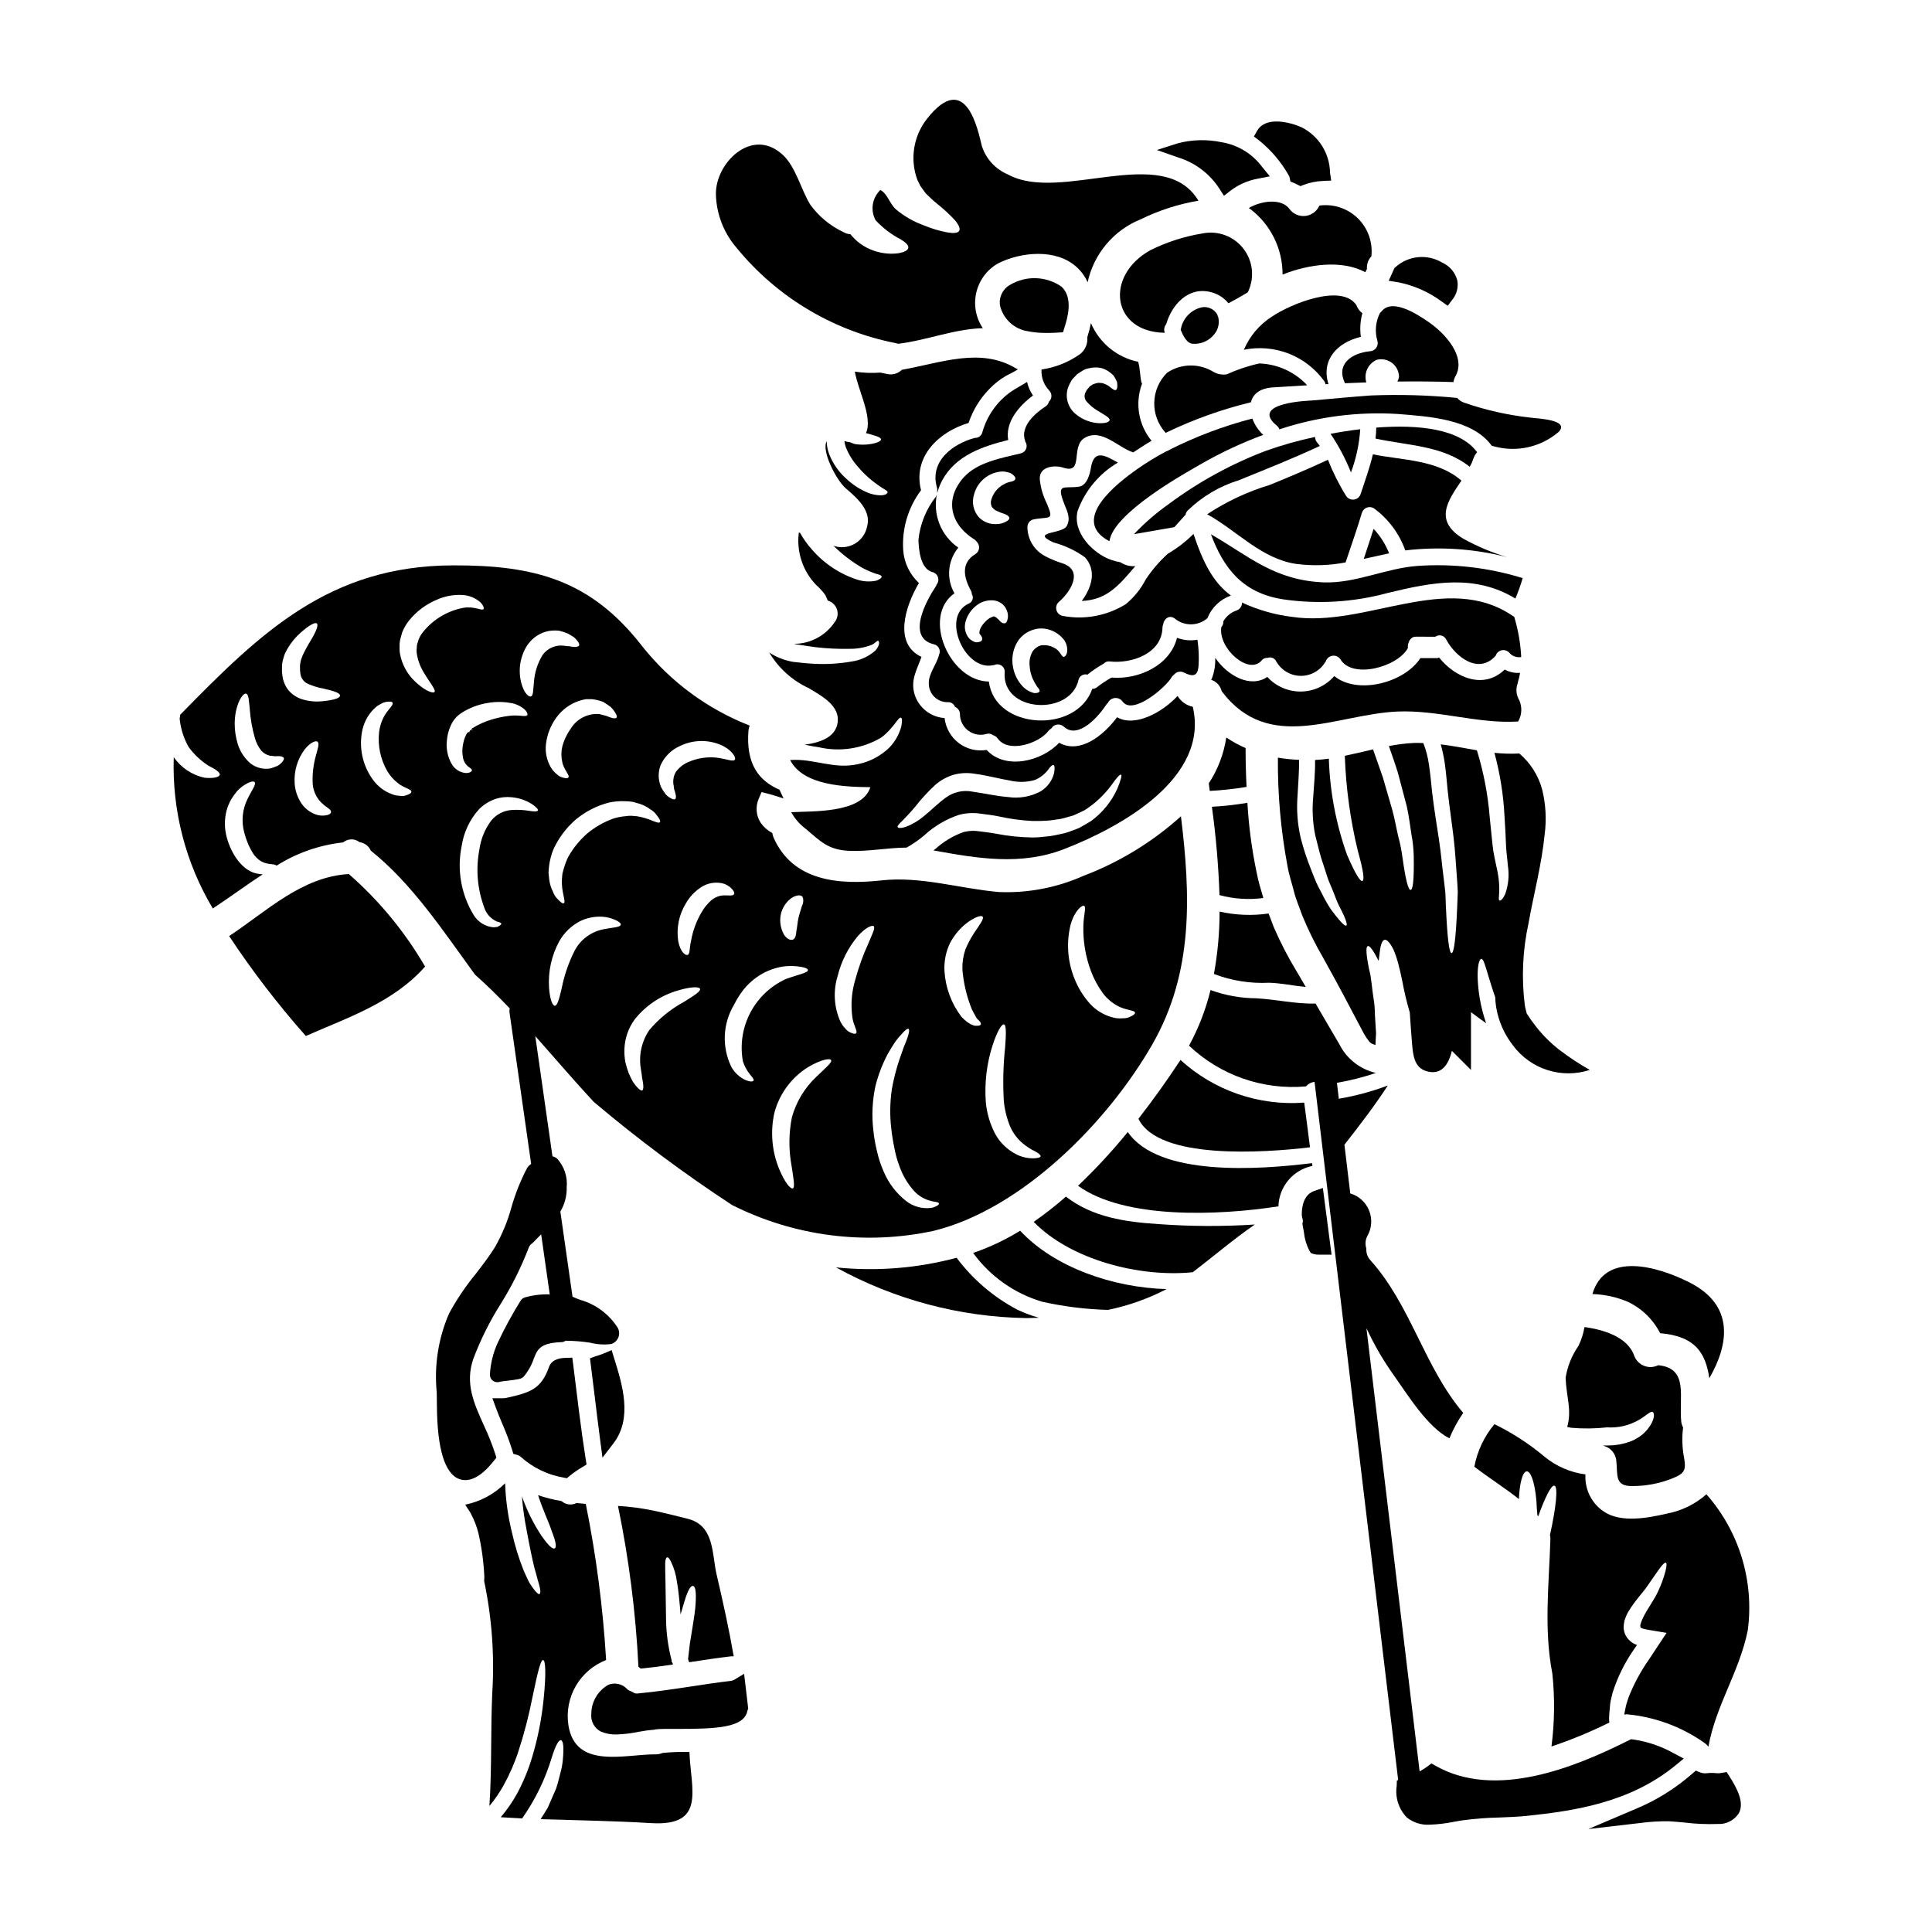 <?xml version="1.0" encoding="UTF-8"?>
<!-- Uploaded to: ICON Repo, www.iconrepo.com, Generator: ICON Repo Mixer Tools -->
<svg fill="#000000" width="800px" height="800px" version="1.1" viewBox="144 144 512 512" xmlns="http://www.w3.org/2000/svg">
 <g>
  <path d="m526.1 223.93 1.555 1.105 1.152-1.52c1.227-1.445 1.734-3.367 1.387-5.231-0.555-2.09-2.023-3.816-4-4.695-3.887-2.324-8.824-1.887-12.242 1.086l-0.395 0.336-1.539 3.398 2.629 0.422 0.004-0.004c4.144 0.84 8.051 2.578 11.449 5.102z"/>
  <path d="m506.97 237.09c-4.644 0.48-9.055 3.316-6.519 8.473 1.902-0.086 3.769-0.168 5.641-0.223-0.734-2.402 0.449-4.977 2.754-5.981 1.391-0.359 2.867-0.07 4.016 0.789 1.148 0.859 1.844 2.195 1.891 3.629-0.051 0.469-0.195 0.926-0.426 1.336 4.934-0.055 9.863-0.027 14.855 0.141 0.082-0.527 0.254-1.035 0.508-1.504 3.008-5.269-2.863-11.449-6.914-14.285-2.719-1.871-9.664-6.606-12.594-3.004-0.141 0.168-0.312 0.312-0.453 0.453l-0.004 0.004c-1.191 2.309-1.438 4.992-0.68 7.477 0.16 0.645 0.02 1.324-0.383 1.852-0.406 0.527-1.027 0.836-1.691 0.844z"/>
  <path d="m490.05 405.56c-0.762-1.309-1.5-2.582-2.293-3.914l-0.004 0.004c-2.344-3.848-4.418-7.856-6.207-11.988-0.426-1.18-0.906-2.363-1.359-3.574h0.004c-4.324 0.625-8.727 0.453-12.988-0.508 0 5.543-0.504 11.078-1.5 16.531 4.668 1.789 9.66 2.582 14.652 2.324 3.176 0.102 6.469 0.812 9.695 1.125z"/>
  <path d="m493.65 198.48c-0.652 1.504-2.055 2.547-3.684 2.742-1.629 0.191-3.238-0.496-4.223-1.809-2.07-2.922-7.426-2.266-10.801-0.285v0.004c0.137 0.078 0.266 0.164 0.391 0.254 5.422 4.129 8.59 10.562 8.562 17.375 7.113-2.832 15.789-3.914 21.934-0.625 0.086-0.168 0.141-0.312 0.227-0.48h0.004c0.074-0.121 0.137-0.242 0.195-0.371-0.09-1.109 0.246-2.215 0.938-3.09 0.086-0.078 0.16-0.16 0.23-0.25 0.422-3.742-0.902-7.469-3.594-10.102-2.695-2.633-6.449-3.875-10.18-3.363z"/>
  <path d="m478.8 381.98c-0.625-2.207-1.363-4.449-1.785-6.801-1.273-6.074-2.09-12.23-2.438-18.426-3.117 0.52-6.258 0.871-9.41 1.051 1.07 7.766 1.742 15.578 2.012 23.41 3.785 1.02 7.734 1.281 11.621 0.766z"/>
  <path d="m474.35 352.54c-0.168-3.375-0.254-6.777-0.254-10.289h-0.004c-1.785-0.781-3.5-1.719-5.117-2.809-0.645 4.34-2.227 8.484-4.633 12.148l0.254 2.012h0.004c3.266-0.172 6.519-0.527 9.75-1.062z"/>
  <path d="m381.44 234.94c0.199 0.055 0.371 0.113 0.539 0.168 7.477-0.879 14.91-3.938 22.48-4.137h-0.004c-1.859-2.769-2.484-6.188-1.727-9.438 0.758-3.25 2.828-6.043 5.723-7.707 6.066-3.09 15.504-4.023 20.914 0.992 1.223 1.121 2.195 2.481 2.863 3.996 1.645-7.57 6.934-13.832 14.117-16.719 4.824-2.359 9.957-4.012 15.25-4.906-9.242-15.477-36.535 0.707-50.453-6.941-3.305-1.379-5.84-4.137-6.941-7.543-0.965-3.824-4.082-20.469-14.512-7.254-3.644 4.609-4.613 10.793-2.551 16.293 0.055 0.086 0.082 0.172 0.141 0.254l0.426 0.852 0.195 0.426 0.371 0.512c0.254 0.34 0.508 0.68 0.734 1.02l0.195 0.254 0.086 0.141 0.055 0.055c0.996 0.938 1.902 1.875 2.949 2.691l0.004 0.008c1.723 1.355 3.336 2.844 4.82 4.457 1.02 1.246 1.418 2.211 1.074 2.777s-1.391 0.68-2.977 0.426c-2.195-0.395-4.344-1.031-6.402-1.898-2.699-0.973-5.203-2.41-7.398-4.254-1.574-1.387-2.293-4.223-4.109-5.117v0.004c-2.172 2.074-2.695 5.344-1.277 7.992 1.926 2.082 4.199 3.816 6.719 5.117 1.273 0.789 2.066 1.504 1.969 2.18s-0.965 1.18-2.664 1.477c-2.523 0.324-5.09-0.039-7.43-1.047-2.051-0.875-3.856-2.25-5.242-4-0.66-0.035-1.301-0.23-1.867-0.566-3.5-1.645-6.523-4.148-8.789-7.281-2.465-4-3.824-10.035-7.309-13.211-8.164-7.543-17.914 2.293-17.688 10.543l-0.004 0.004c0.133 4.598 1.664 9.047 4.394 12.754 10.75 13.816 26.141 23.277 43.324 26.629z"/>
  <path d="m424.36 232.14 1.348-0.086 0.395-1.281c0.68-2.141 2.481-7.828-0.82-10.82v-0.004c-4.059-2.805-9.379-2.981-13.613-0.457-1.965 1.094-3.027 3.312-2.644 5.531 0.793 3.269 3.348 5.82 6.617 6.617 1.906 0.418 3.852 0.617 5.801 0.598 1.059 0 2.039-0.043 2.918-0.098z"/>
  <path d="m461.62 320.62c0.16-2.363 0.066-4.742-0.285-7.086-1.816 0.324-3.688 0.148-5.414-0.512-1.812 7.258-10.059 11.141-17.375 10.543v0.004c-1.402 0.797-2.746 1.695-4.023 2.691-0.309 0.207-0.676 0.305-1.051 0.281-4.191 12.074-25.875 10.855-27.406-1.926-10.375-0.086-17.887-17.203-9.129-23.383h0.004c-2.215-3.852-1.805-8.672 1.023-12.102-4.613-3.176-6.84-8.828-5.641-14.297-0.055 0.258-0.141 0.508-0.258 0.742-2.617 3.305-4.238 7.289-4.668 11.484 0.082 2.723 0.535 7.738 3.738 8.562 0.688 0.184 1.234 0.703 1.445 1.383 0.215 0.68 0.066 1.418-0.391 1.961-0.059 0.113-0.059 0.223-0.113 0.312-2.664 3.996-7.965 13.688-0.566 15.477h-0.004c0.594 0.129 1.09 0.527 1.352 1.078 0.262 0.547 0.254 1.184-0.02 1.727-0.027 0.055 0 0.109-0.027 0.168-0.652 2.383-2.863 5.047-2.664 7.539 0.023 1.309 0.57 2.555 1.52 3.457 0.945 0.906 2.215 1.395 3.523 1.359 0.84-0.051 1.613 0.457 1.898 1.25 0.734 0.301 1.238 0.992 1.309 1.785-0.039 1.75 0.758 3.41 2.144 4.473 1.391 1.066 3.199 1.402 4.879 0.914 0.605-0.191 1.27-0.066 1.762 0.336 0.477 0.125 0.898 0.414 1.18 0.824 2.867 4.082 11.02 1.336 13.492-1.969 0.211-0.262 0.473-0.48 0.762-0.648 0.328-0.559 0.891-0.934 1.531-1.027 0.641-0.098 1.285 0.105 1.762 0.543 3.883 3.574 9.406-2.918 11.363-5.953 0.09-0.117 0.195-0.219 0.312-0.309 0.34-0.734 1.039-1.234 1.844-1.316 0.805-0.078 1.59 0.27 2.066 0.922 2.691 3.797 11.562-3.852 12.953-6.375 0.164-0.281 0.387-0.523 0.652-0.711 0.621-0.805 1.727-1.055 2.633-0.594 2.242 1.113 3.629 1.141 3.887-1.609z"/>
  <path d="m485.51 190.44c0.121 0.195 0.211 0.414 0.262 0.637l0.203 1.031 0.969 0.395c0.281 0.117 0.559 0.262 0.898 0.43l0.789 0.395 0.789-0.316h-0.004c1.66-0.633 3.414-0.988 5.191-1.059l2.172-0.098-0.309-2.148c-0.105-5.055-2.977-9.641-7.477-11.945-3.117-1.41-9.609-3.047-11.844 0.906l-0.852 1.5 1.367 1.039c3.172 2.559 5.836 5.691 7.844 9.234z"/>
  <path d="m433.17 361.57c-0.992 0.621-2.098 1.242-3.231 1.871-1.215 0.453-2.465 0.992-3.824 1.363-1.363 0.285-2.863 0.676-4.25 0.82-1.391 0.141-2.637 0.316-4.363 0.316l-0.008-0.004c-3.148-0.047-6.285-0.371-9.379-0.965-1.477-0.285-3.062-0.484-4.68-0.68-1.34-0.195-2.707-0.129-4.023 0.195-2.773 0.98-5.328 2.5-7.508 4.481-0.172 0.141-0.371 0.254-0.539 0.395 11.676 2.125 23.129 4.109 34.637-0.344 14.996-5.809 38.551-18.816 34.098-37.723-1.684-0.344-3.148-1.383-4.023-2.863-4 4.305-11.281 8.387-16.043 5.641-3.574 4.816-9.777 9.84-15.352 6.773-4.676 4.988-14.285 7.254-19.215 1.898-2.609 0.43-5.277-0.23-7.387-1.828-2.106-1.598-3.461-3.992-3.75-6.621-3.602-0.246-6.699-2.625-7.875-6.035-1.305-3.938 0.539-6.742 1.754-10.176-7.449-3.457-4.363-13.348-0.676-19.582-2.434-2.254-3.926-5.348-4.168-8.66-0.383-5.703 1.293-11.355 4.727-15.926-2.266-8.812 4.648-15.473 12.594-17.828 1.137-3.379 3.019-6.461 5.512-9.012 1.309-1.371 2.805-2.547 4.445-3.488 1.051-0.539 2.125-1.074 3.121-1.699-0.176-0.074-0.348-0.16-0.512-0.258-9.352-5.641-19.68-1.527-30.246 0.371h0.004c-1.008 0.992-2.441 1.418-3.828 1.133-0.594-0.113-1.242-0.254-1.871-0.395h0.004c-2.262 0.172-4.535 0.086-6.773-0.254 0.852 4.723 3.824 10.18 3.402 14.625h-0.004c-0.055 0.578-0.207 1.145-0.453 1.672 0.852 0.227 1.672 0.426 2.293 0.652 1.078 0.312 1.699 0.648 1.699 1.02 0 0.371-0.621 0.734-1.754 1.02h0.004c-1.691 0.414-3.445 0.48-5.16 0.199l-0.113-0.027h-0.004c-0.402-0.121-0.797-0.273-1.18-0.453-0.504-0.035-1-0.148-1.473-0.34 0.047 0.602 0.18 1.191 0.395 1.758 0.758 1.879 1.844 3.609 3.199 5.117 1.117 1.348 2.371 2.57 3.742 3.656 0.898 0.719 1.836 1.391 2.809 2.012 0.762 0.457 1.332 0.738 1.273 1.078-0.055 0.34-0.484 0.68-1.531 0.789v-0.004c-1.477 0.023-2.941-0.297-4.277-0.938-1.914-0.871-3.664-2.062-5.188-3.512-2.004-1.789-3.551-4.035-4.508-6.547-0.398-1.062-0.609-2.184-0.625-3.32-1.473 2.578 2.582 10.344 5.047 12.469 2.754 2.363 6.859 5.812 5.668 10.062v0.004c-0.367 1.941-1.562 3.629-3.273 4.621-1.711 0.992-3.769 1.191-5.637 0.543 2.316 2.289 4.918 4.273 7.738 5.906 1.098 0.57 2.231 1.062 3.398 1.473 0.965 0.254 1.574 0.426 1.613 0.762 0.039 0.34-0.426 0.766-1.445 1.105l0.004 0.004c-1.582 0.32-3.215 0.254-4.766-0.195-4.777-1.496-9.039-4.309-12.297-8.109-1.188-1.324-2.227-2.777-3.09-4.328l-0.34-0.168v-0.004c-0.676 5.106 1.016 10.242 4.594 13.945 0.91 0.801 1.73 1.707 2.434 2.691 0.254 0.539 0.453 1.02 0.648 1.445h0.004c1.152 0.332 2.066 1.219 2.434 2.363 0.363 1.148 0.129 2.398-0.621 3.336-2.394 3.574-6.41 5.731-10.711 5.754 0.113 0.027 0.199 0.082 0.312 0.109 1.93 0.285 3.656 0.566 5.387 0.789 3.004 0.348 6.027 0.492 9.051 0.426 1.918 0.02 3.82-0.316 5.613-0.992 0.992-0.344 1.641-1.363 1.926-1.105 0.168 0.113 0.566 0.992-0.789 2.551-1.777 1.582-3.988 2.598-6.348 2.918-3.227 0.566-6.508 0.766-9.781 0.598-1.844-0.086-3.797-0.285-5.695-0.512-2.242-0.391-4.387-1.23-6.297-2.465 2.461 4.137 6.117 7.43 10.488 9.445 2.863 1.754 7.68 4.223 7.68 8.246 0 4.426-4.137 6.098-8.758 6.719 1.219 0.254 2.438 0.512 3.711 0.68 5.633 1.297 11.551 0.387 16.531-2.551 3.344-2.496 4.566-5.613 5.273-5.273 0.312 0.141 0.312 0.938 0.055 2.328-0.551 2.066-1.613 3.961-3.09 5.508-2.277 2.254-5.164 3.801-8.305 4.449-6.492 1.504-11.676-1.531-18.055-1.074 3.488 6.914 14.957 7.113 21.254 7.199-2.211 7.031-15.559 6.297-20.977 6.633h0.004c0.953 1.719 2.258 3.215 3.828 4.391 3.938 3.312 5.902 5.555 11.414 5.836 5.117 0.254 10.203-0.824 15.332-0.852v0.004c1.68-0.938 3.262-2.039 4.723-3.285 2.652-2.438 5.793-4.281 9.211-5.414 1.887-0.488 3.856-0.586 5.781-0.281 1.617 0.195 3.203 0.395 4.844 0.734h0.004c2.848 0.633 5.742 1.027 8.656 1.18 1.371 0.043 2.742 0.016 4.109-0.082 1.363-0.086 2.438-0.344 3.629-0.484 1.133-0.254 2.238-0.621 3.285-0.906 0.992-0.453 1.969-0.91 2.863-1.336v0.004c2.762-1.742 5.172-3.981 7.117-6.602 1.391-1.969 2.293-3.008 2.606-2.867s-0.055 1.477-1.02 3.824v0.004c-1.547 3.356-3.918 6.266-6.894 8.453zm-9.84-12.641c-0.52 2.016-1.812 3.746-3.598 4.816-2.633 1.398-5.641 1.914-8.59 1.477-3.09-0.227-6.262-0.992-9.383-1.418-2.523-0.512-5.144 0.09-7.199 1.641-2.066 1.504-3.938 3.434-5.723 4.848v0.004c-1.426 1.207-3.047 2.164-4.789 2.832-1.246 0.395-1.969 0.367-2.152 0.082-0.184-0.285 0.367-0.852 1.242-1.699 0.789-0.824 1.988-2.012 3.344-3.656 1.633-2.098 3.434-4.059 5.387-5.863 1.379-1.195 2.984-2.09 4.723-2.637 1.891-0.531 3.875-0.629 5.809-0.285 3.543 0.48 6.578 1.363 9.27 1.785v0.004c2.16 0.508 4.41 0.457 6.547-0.145 1.348-0.547 2.531-1.438 3.434-2.582 0.648-0.934 1.18-1.473 1.527-1.387 0.344 0.09 0.383 0.82 0.156 2.184z"/>
  <path d="m462.7 205.86c-4.797 0.777-9.449 2.266-13.805 4.422-12.203 6.746-10.348 21.711 3.766 21.906v-0.055l0.004 0.004c-0.285-0.754-0.133-1.602 0.391-2.215 1.477-5.188 5.902-10.121 11.961-8.473 1.785 0.465 3.375 1.488 4.535 2.922 1.727-0.91 3.434-1.875 5.117-2.894 1.855-3.746 1.422-8.219-1.121-11.535-2.543-3.32-6.75-4.902-10.848-4.082z"/>
  <path d="m467.18 194.04 1.18 1.848 1.719-1.34c2.117-1.617 4.59-2.707 7.207-3.188l3.234-0.625-2.078-2.551c-2.59-3.457-6.41-5.781-10.668-6.488-3.836-0.812-7.809-0.723-11.602 0.27l-5.586 1.785 5.535 1.945c4.559 1.379 8.48 4.34 11.059 8.344z"/>
  <path d="m417.75 248.82c-0.742-1.09-1.277-2.312-1.574-3.598-1.336 0.852-2.754 1.574-4.223 2.551-3.711 2.613-6.402 6.426-7.625 10.797-0.223 0.898-1.043 1.516-1.969 1.477h-0.031c-6.008 1.641-12.016 6.262-10.031 13.148 0.102 0.332 0.121 0.68 0.059 1.02 0.023 0.141 0.031 0.285 0.027 0.426 0.309-1.164 0.754-2.289 1.316-3.356 3.602-6.602 10.605-8.953 17.488-10.684-0.836-4.723 2.852-9.031 6.562-11.781z"/>
  <path d="m533.5 267.7c0.395-0.684 0.715-1.406 0.965-2.156 0.195-0.633 0.535-1.215 0.992-1.699-4.535-6.207-15.5-7.398-26.766-6.523 0 0.059 0.027 0.086 0.027 0.145v0.004c-0.008 0.922-0.074 1.84-0.199 2.754 8.684 1.891 17.781 1.809 24.98 7.477z"/>
  <path d="m466.04 318.32c0.086 1.863-0.215 3.723-0.875 5.469-0.055 0.141-0.141 0.223-0.195 0.367h-0.004c1.285 0.402 2.289 1.41 2.695 2.691 0.055 0.141 0.082 0.254 0.141 0.395 12.527 16.496 30.211 6.066 46.445 5.328 10.91-0.48 21.285 3.285 32.082 2.637 1.102-1.898 1.113-4.238 0.031-6.152-0.594-1.254-0.648-2.699-0.141-3.992 0.027-0.113 0.027-0.227 0.055-0.344 0.242-0.789 0.434-1.594 0.566-2.41-1.418 0.113-2.836-0.191-4.082-0.875-5.473 5.356-13.035 2.238-17.375-3.172v-0.004c-0.16 0.078-0.332 0.125-0.512 0.145h-4.449c-4.281 6.602-16.695 9.777-22.828 4.758h0.004c-2.223 2.562-5.43 4.055-8.82 4.102-3.394 0.043-6.641-1.367-8.926-3.875-4.371 3.004-10.41-0.145-13.812-5.066z"/>
  <path d="m478.35 319.03c0.375-0.484 0.969-0.742 1.574-0.68 0.895-0.352 1.902 0.062 2.297 0.934 1.312 2.332 3.769 3.789 6.445 3.824 2.676 0.035 5.168-1.355 6.543-3.652 0.027-0.055 0.086-0.055 0.113-0.113v-0.004c0.23-0.82 0.922-1.43 1.766-1.555 0.844-0.129 1.684 0.246 2.148 0.961 3.172 5.269 15.105 2.039 17.855-2.977-0.082-1.477 0.625-3.035 2.098-3.035l5.188 0.004c0.461-0.332 1.047-0.445 1.598-0.309 0.547 0.137 1.012 0.508 1.266 1.016 2.551 4.762 8.66 9.383 13.148 4.309 0.094-0.32 0.27-0.613 0.512-0.848 0.398-0.402 0.938-0.629 1.504-0.629 0.562 0 1.105 0.227 1.5 0.629 0.777 0.961 2.012 1.43 3.231 1.219-0.184-3.633-0.812-7.231-1.867-10.715-0.074-0.035-0.152-0.062-0.23-0.086-17.543-12.129-39.141 3.148-58.699 0.141l0.004 0.004c-4.562-0.566-9.008-1.84-13.18-3.773 0.004 0.918-0.559 1.742-1.418 2.07-1.508 0.5-2.781 1.543-3.57 2.922 0.059 0.551-0.125 1.098-0.508 1.5-0.91 5.582 7.254 12.871 10.684 8.844z"/>
  <path d="m504.48 257.75c-2.691 0.312-5.328 0.734-7.871 1.215v0.004c2.168 3.203 3.981 6.637 5.41 10.23 1.375-3.676 2.203-7.531 2.461-11.449z"/>
  <path d="m470.21 301.83c-4.676-3.461-7.312-8.562-9.922-16.328h-0.004c-2.031 2.031-4.316 3.793-6.801 5.242-2.231 2.027-4.199 4.32-5.863 6.832-1.297 2.527-3.102 4.754-5.301 6.547-5.031 3.117-11.059 4.211-16.863 3.062-0.73-0.207-1.297-0.781-1.492-1.512-0.199-0.73 0.004-1.512 0.527-2.059 2.977-2.469 6.828-8.223 1.273-10.262h0.004c-1.629-0.5-3.211-1.145-4.727-1.93-2.91-1.484-4.746-4.469-4.762-7.738-0.016-0.961 0.637-1.809 1.574-2.035 4.363-0.852 5.586 0.539 3.516-4.328v-0.004c-0.977-1.961-1.59-4.082-1.812-6.262-0.254-3.543 4.023-3.856 6.234-3.117 5.555 1.816 1.816-5.641 5.668-7.906 4.508-2.609 8.812 2.578 12.867 3.852 0.879-0.594 1.758-1.133 2.609-1.699 0.734-0.484 1.5-0.938 2.238-1.363h0.004c-3.484-4.231-4.445-10-2.523-15.133-0.074-0.125-0.133-0.258-0.172-0.395-0.367-1.613-0.34-3.656-0.852-5.41-5.606-1.164-10.281-4.996-12.523-10.262-0.25 1.266-0.574 2.516-0.965 3.742 0.164 1.688-0.527 3.348-1.844 4.422-3.051 2.176-6.578 3.594-10.289 4.137-0.125 2.055 0.613 4.07 2.039 5.555 0.395 0.402 0.605 0.945 0.59 1.508-0.016 0.559-0.258 1.09-0.672 1.469-0.117 0.516-0.434 0.965-0.883 1.25-2.832 1.844-6.801 5.352-5.41 9.125v-0.004c0.023 0.066 0.035 0.133 0.027 0.203 0.391 0.543 0.48 1.246 0.242 1.871-0.234 0.629-0.77 1.094-1.422 1.246-5.019 1.215-11.535 2.32-15.164 6.402-5.215 5.902-3.375 12.594 2.922 16.441h-0.004c0.137 0.098 0.262 0.211 0.371 0.34 0.148 0.145 0.277 0.309 0.395 0.48 0.359 0.469 0.504 1.062 0.398 1.645-0.109 0.578-0.457 1.082-0.965 1.387-3.887 2.363-3.09 6.18-1.18 9.668 0.164 0.285 0.25 0.605 0.258 0.934 0.27 0.438 0.332 0.973 0.168 1.461-0.164 0.488-0.539 0.879-1.02 1.062-7.453 3.402-0.992 18.055 6.519 16.301h0.227v-0.004c0.625-0.316 1.367-0.27 1.949 0.117 0.582 0.387 0.91 1.059 0.855 1.754-0.824 10.715 17.348 11.68 19.555 2.098 0.109-0.523 0.43-0.977 0.891-1.25 0.457-0.273 1.008-0.344 1.52-0.195l0.172-0.172c1.301-1.031 2.688-1.953 4.137-2.758 0.391-0.449 0.988-0.66 1.574-0.566 5.836 0.648 13.859-2.098 13.973-9.055v0.004c0.012-0.254 0.07-0.508 0.172-0.742 0.168-1.418 1.574-2.66 3.035-1.613 2.523 2.113 6.203 2.09 8.695-0.055 1.109-2.809 3.383-5 6.234-6zm-43-55.527c0.25-0.578 0.543-1.141 0.879-1.672l0.254-0.312 0.027-0.027 0.059-0.055 0.109-0.113 0.254-0.254 0.453-0.48 0.227-0.254 0.453-0.285c0.285-0.199 0.594-0.395 0.879-0.566l0.004-0.004c0.531-0.348 1.133-0.582 1.762-0.68 1.047-0.266 2.141-0.297 3.203-0.086 0.898 0.234 1.738 0.66 2.465 1.246 0.309 0.242 0.602 0.504 0.875 0.789 0.195 0.293 0.375 0.594 0.539 0.906 0.141 0.285 0.285 0.566 0.371 0.789 0.027 0.254 0.055 0.512 0.082 0.734 0.031 0.879-0.141 1.305-0.453 1.391-0.707 0.168-1.574-1.273-3.172-1.727-0.344-0.199-0.852-0.113-1.273-0.199v-0.008c-0.48 0.043-0.953 0.168-1.391 0.371-0.215 0.031-0.406 0.141-0.539 0.312-0.074 0.043-0.148 0.082-0.227 0.113l-0.109 0.027-0.227 0.254-0.426 0.512-0.227 0.25-0.055 0.059-0.004 0.004c-0.141 0.238-0.266 0.484-0.371 0.738-0.383 0.82-0.215 1.793 0.426 2.434 0.785 0.891 1.703 1.656 2.723 2.269 1.898 1.18 3.34 1.875 3.285 2.551-0.059 0.316-0.48 0.598-1.219 0.738-1.094 0.156-2.211 0.109-3.285-0.141-1.723-0.375-3.32-1.176-4.648-2.328-0.945-0.824-1.629-1.91-1.969-3.117-0.395-1.383-0.301-2.859 0.266-4.18zm-16.238 61.988c-0.141 0.566-0.395 0.852-0.734 0.906h-0.004c-0.402 0-0.793-0.164-1.078-0.453-0.359-0.41-0.754-0.789-1.18-1.133-0.484-0.371-0.738-0.254-0.965-0.141-0.559 0.191-1.07 0.5-1.504 0.902-0.555 0.5-1.039 1.074-1.445 1.703-0.223 0.363-0.387 0.762-0.48 1.18-0.027 0.18-0.035 0.359-0.027 0.539-0.027 0.223 0.371 0.48 0.453 0.707h-0.004c0.266 0.316 0.352 0.742 0.23 1.133-0.141 0.312-0.512 0.48-1.047 0.535-0.332 0.082-0.68 0.055-0.992-0.082-0.578-0.238-1.094-0.605-1.504-1.078-0.945-1.23-1.238-2.844-0.789-4.328 0.434-1.535 1.312-2.906 2.523-3.938 1.312-1.188 3.055-1.785 4.82-1.645 0.91 0.086 1.773 0.453 2.465 1.047 0.512 0.465 0.902 1.051 1.137 1.699 0.324 0.777 0.367 1.641 0.125 2.445zm-4.137-29.988c0.406 0.586 0.992 1.023 1.668 1.246 0.738 0.371 1.504 0.539 2.043 0.789 0.539 0.246 0.879 0.539 0.934 0.879s-0.223 0.652-0.789 0.965c-0.812 0.48-1.746 0.723-2.691 0.707-1.676 0.082-3.312-0.547-4.508-1.727-1.52-1.652-2.039-3.988-1.359-6.125 0.895-3.445 3.922-5.914 7.477-6.094 0.617 0.02 1.227 0.125 1.816 0.312 0.379 0.102 0.73 0.297 1.02 0.566 0.484 0.395 0.707 0.789 0.625 1.105-0.082 0.32-0.426 0.566-1.051 0.707-0.656 0.105-1.289 0.328-1.871 0.652-1.633 0.812-2.863 2.254-3.398 3.996-0.25 0.656-0.219 1.387 0.086 2.019zm19.953 38.551c-0.195 0.934-0.68 1.273-0.965 1.215-0.652-0.195-0.879-1.672-2.523-2.438-0.926-0.504-1.98-0.73-3.031-0.652l-0.395 0.059c-0.059 0.035-0.129 0.055-0.195 0.055-0.148 0.066-0.301 0.121-0.457 0.172l-0.367 0.227c-0.469 0.277-0.871 0.656-1.18 1.105-0.652 1.121-0.941 2.418-0.824 3.711 0.062 1.199 0.328 2.379 0.789 3.488 0.355 0.754 0.762 1.48 1.215 2.18 0.512 0.539 0.766 0.992 0.625 1.273-0.141 0.285-0.594 0.457-1.391 0.426l0.004 0.004c-1.238-0.305-2.356-0.977-3.207-1.926-1.238-1.371-2.074-3.059-2.406-4.879-0.492-2.367-0.055-4.832 1.219-6.887 0.742-1.145 1.781-2.062 3.004-2.664l0.879-0.367c0.512-0.172 0.512-0.141 0.789-0.227h-0.004c0.363-0.082 0.734-0.137 1.105-0.172h0.906c1.988 0.148 3.844 1.051 5.188 2.523 0.965 1.004 1.418 2.394 1.219 3.773z"/>
  <path d="m503.43 224.82c-3.969-5.781-17.457-0.254-22.359 3.09v-0.004c-3.309 2.113-5.898 5.176-7.43 8.789 3.984-0.816 8.121-0.461 11.91 1.023 3.785 1.484 7.062 4.031 9.43 7.34 0.16 0.227 0.258 0.488 0.285 0.762 0.262-0.023 0.523-0.031 0.789-0.027-2.012-6.406 2.32-11.055 8.59-12.527h-0.004c-0.293-2.082-0.16-4.207 0.395-6.234-0.73-0.574-1.285-1.34-1.605-2.211z"/>
  <path d="m480.47 272.52c-5.863 1.77-11.441 4.387-16.555 7.766 7.871 4.328 14.371 11.809 23.555 13.152 4.367 0.57 8.797 0.438 13.121-0.391 1.449-4.363 3.008-8.703 4.309-13.094l0.004-0.004c0.18-0.637 0.645-1.16 1.262-1.41 0.613-0.246 1.312-0.199 1.887 0.137 3.856 2.801 6.769 6.703 8.359 11.191 9.008-1.07 18.137-0.473 26.926 1.762-4.039-1.211-7.934-2.856-11.617-4.906-7.871-4.789-3.969-10.094-0.426-15.352-6.434-5.586-15.504-5.356-23.465-6.969-0.824 3.512-2.07 6.941-3.234 10.484h-0.004c-0.246 0.805-0.941 1.395-1.777 1.504-0.832 0.109-1.656-0.277-2.102-0.992-1.883-3.031-3.484-6.231-4.793-9.551-5.078 2.367-10.234 4.547-15.449 6.672z"/>
  <path d="m490.42 246.1c-3.289-3.535-7.848-5.617-12.672-5.781-2.981 0.648-5.883 1.617-8.66 2.887-1.246 0.195-2.519-0.055-3.602-0.707-3.773-2.285-8.535-2.176-12.199 0.281-4.383 4.352-4.547 11.383-0.371 15.93 7.219-3.496 14.793-6.215 22.59-8.105 0.512-2.098 2.266-3.711 5.809-3.938 3.039-0.176 6.102-0.395 9.105-0.566z"/>
  <path d="m438.01 287.43c1.051-7.598 20.41-18.223 24.293-20.469 5.266-3.023 10.773-5.602 16.465-7.711-1.281-1.203-2.269-2.684-2.887-4.328-7.586 1.969-14.941 4.738-21.941 8.266-0.234 0.195-0.516 0.332-0.82 0.395-2.734 1.441-5.379 3.059-7.906 4.844-4.621 3.258-18.027 13.336-7.203 19.004z"/>
  <path d="m465.79 232.59c1.055-1.27 1.445-2.961 1.051-4.562-0.121-0.215-0.207-0.441-0.254-0.684-0.832-1.453-2.496-2.219-4.137-1.898-2.832 0.648-5 2.926-5.512 5.781-0.031 0.059-0.031 0.113-0.059 0.172 0.68 1.613 1.672 3.684 3.316 3.711 2.164 0.125 4.254-0.816 5.594-2.519z"/>
  <path d="m444.87 294.03c-1.387 0.121-2.777-0.238-3.934-1.016-0.828-0.148-1.641-0.355-2.438-0.629-4.875-1.672-10.402-7.367-8.898-13.035 1.961-5.363 5.727-9.871 10.656-12.758-3.199-1.781-6.316-3.738-7.141 1.305-0.254 1.645-1.02 4.762-3.176 5.074-3.969 0.598-6.207-1.18-3.797 4.82 0.789 1.969 1.617 3.684 0.539 5.641-1.18 2.125-9.84 1.418-3.488 4.328 2.992 0.793 5.82 2.129 8.336 3.938 3.172 3.516 1.781 8.023-0.855 11.562 6.578-0.273 9.723-3.957 14.195-9.23z"/>
  <path d="m519.73 293.97c-8.332 0.566-16.531 4.68-24.914 4.363-13.094-0.508-19.953-7.031-29.914-12.754 3.285 8.73 8.164 15.531 19.047 17.23v0.008c9.285 1.359 18.75 0.789 27.805-1.676 11.988-2.922 23.102-5.016 33.852 1.477h-0.004c0.738-1.77 1.383-3.578 1.93-5.414-8.988-2.781-18.414-3.875-27.801-3.234z"/>
  <path d="m492.52 259.79c-4.406 0.93-8.746 2.152-12.988 3.656-9.191 3.481-17.855 8.223-25.738 14.09-3.352 2.356-6.457 5.043-9.266 8.02 3.543-0.625 7.086-1.219 10.629-1.844l-0.004 0.004c0.062-0.039 0.121-0.09 0.172-0.145 0.965-1.051 1.93-2.125 2.867-3.176h-0.004c0.07-0.391 0.246-0.75 0.508-1.047 3.812-3.727 8.461-6.492 13.555-8.062 7.199-2.918 14.43-5.809 21.516-9.098v0.004c-0.219-0.316-0.457-0.617-0.707-0.91-0.359-0.414-0.551-0.945-0.539-1.492z"/>
  <path d="m505.41 292.11c2.211-0.48 4.453-0.992 6.719-1.473-0.949-2.402-2.344-4.606-4.109-6.492-0.852 2.668-1.73 5.301-2.609 7.965z"/>
  <path d="m306.09 501.8-2 0.84v-0.004c-0.52 0.23-1.055 0.426-1.598 0.582-0.215 0.062-0.449 0.125-0.676 0.211l-1.461 0.543 0.191 1.551c0.375 2.906 0.727 5.809 1.082 8.719 0.461 3.781 0.918 7.559 1.414 11.328l0.621 4.723 2.894-3.769c5.144-6.691 2.391-15.543 0.176-22.645z"/>
  <path d="m319.79 608.53c-0.082 0.027-0.141 0-0.223 0.027-0.582 0.246-1.211 0.371-1.844 0.367-7.965-0.082-21.285 4.113-23.102-7.793h0.004c-0.535-3.578 0.168-7.231 1.984-10.355 1.82-3.129 4.648-5.543 8.02-6.848-0.832-13.902-2.637-27.73-5.394-41.379-0.824-0.059-1.645-0.141-2.441-0.227v-0.004c-1.301 0.664-2.879 0.461-3.969-0.512-2.117-0.352-4.203-0.879-6.234-1.574 1.363 4.168 2.891 7.231 3.57 9.383 1.219 3.09 1.363 4.453 0.852 4.723-0.512 0.273-1.574-0.566-3.516-3.344-2.16-3.262-3.902-6.781-5.188-10.477 0.242 3.008 0.656 5.996 1.242 8.957 0.738 4.051 1.504 7.738 2.098 10.121 0.344 1.18 0.625 2.152 0.824 3.004 0.254 0.824 0.453 1.5 0.566 2.039 0.254 1.078 0.199 1.645-0.055 1.785-0.254 0.141-0.707-0.227-1.418-1.133-0.469-0.613-0.902-1.246-1.301-1.902-0.43-0.789-0.91-1.926-1.449-3.086-1.312-3.266-2.356-6.633-3.117-10.066-1.07-4.305-1.688-8.715-1.844-13.148-2.891 2.883-6.57 4.856-10.57 5.668 0.512 0.879 1.18 1.699 1.531 2.438 0.863 1.617 1.523 3.336 1.969 5.117 0.879 3.824 1.402 7.723 1.574 11.645 0 0.371-0.027 0.707-0.055 1.02h-0.004c2.051 9.742 2.777 19.715 2.156 29.648-0.453 9.863-0.086 20.074-0.762 29.984l-0.004 0.004c1.391-1.66 2.621-3.445 3.684-5.332 1.633-2.934 2.981-6.019 4.023-9.211 1.516-4.644 2.746-9.375 3.684-14.168 1.504-7.258 2.238-10.062 2.867-9.977 0.535 0.055 0.879 2.949 0.109 10.457-0.512 5.039-1.484 10.023-2.918 14.883-1.012 3.488-2.391 6.859-4.109 10.059-1.23 2.227-2.684 4.324-4.328 6.262 1.898 0.113 3.769 0.227 5.668 0.316 3.449-4.894 6.09-10.312 7.824-16.043 1.074-3.488 1.898-4.789 2.465-4.676 0.566 0.113 0.852 1.574 0.48 5.356-0.109 1.113-0.316 2.211-0.621 3.289-0.34 1.219-0.621 2.664-1.16 4.195-0.652 1.5-1.391 3.172-2.184 5.016-0.566 0.965-1.215 1.969-1.898 3.062 9.75 0.312 19.5 0.453 29.25 1.047 14.598 0.883 10.57-8.785 10.176-18.844l-0.004-0.004c-2.305-0.066-4.613 0.012-6.91 0.23z"/>
  <path d="m397.51 477.32c-10.414 2.789-21.246 3.652-31.969 2.551 15.477 8.535 32.809 13.148 50.48 13.438l3.312-0.086c-1.996-0.562-3.938-1.289-5.809-2.18-6.285-3.34-11.754-8.023-16.016-13.723z"/>
  <path d="m341.56 590.61-0.367-3.031-2.609 1.574h0.004c-0.316 0.176-0.664 0.285-1.023 0.316-3.457 0.395-6.891 0.93-10.324 1.449-4.648 0.699-9.445 1.422-14.223 1.867-0.422 0.07-0.859-0.027-1.211-0.273l-0.68-0.352v0.004c-0.371-0.102-0.703-0.301-0.965-0.578-1.27-1.359-3.246-1.793-4.965-1.09-2.773 1.578-4.492 4.519-4.496 7.711-0.195 1.93 0.805 3.785 2.523 4.676 1.305 0.547 2.707 0.809 4.117 0.77 1.961-0.062 3.914-0.293 5.836-0.695 1.375-0.266 2.766-0.457 4.168-0.562l0.473-0.105c0.961-0.129 3.121-0.125 5.414-0.109 10.516 0 18.023-0.262 18.848-4.856l0.203-0.469-0.055-0.512c-0.207-1.941-0.434-3.852-0.668-5.734z"/>
  <path d="m402.02 476c-0.055 0-0.082 0.027-0.141 0.027h-0.004c4.5 6.195 10.918 10.742 18.258 12.93 5.742 1.293 11.602 2.019 17.484 2.18 5.41-1.109 10.637-2.965 15.535-5.512-14.113-0.395-29.707-5.695-38.801-15.473h-0.004c-3.879 2.402-8.016 4.363-12.328 5.848z"/>
  <path d="m491.71 452.24c-13.945 1.73-40.699 3.688-48.836-8.246h0.004c-4.094 5.027-8.496 9.789-13.191 14.254 12.383 8.926 37.238 7.906 53.113 5.445 0.141-5.234 3.879-9.68 9.012-10.715-0.027-0.238-0.055-0.484-0.102-0.738z"/>
  <path d="m327.53 575.22c-0.195 1.309-0.453 2.754-0.707 4.328-0.141 1.273-0.312 2.664-0.48 4.141 0.082 0.277 0.176 0.551 0.285 0.82 3.711-0.566 7.422-1.133 11.168-1.574h-0.004c0.219-0.016 0.438-0.016 0.652 0-1.246-7.144-2.777-14.168-4.508-21.543-1.309-5.469-0.484-13.121-7.711-14.906-3.035-0.766-6.094-1.531-9.184-2.184h0.004c-3.055-0.629-6.152-1.035-9.27-1.215 2.902 14.035 4.715 28.281 5.414 42.598l0.598 0.508c2.863-0.285 5.695-0.648 8.559-1.074-0.082-0.227-0.141-0.426-0.223-0.652l-0.141-0.027c0-0.113 0.027-0.227 0.027-0.371h-0.004c-0.98-3.711-1.484-7.527-1.504-11.363-0.055-3.938-0.109-7.031-0.141-9.383-0.031-2.356-0.109-3.914-0.082-4.961s0.223-1.574 0.508-1.645c0.285-0.07 0.652 0.312 1.105 1.305h-0.004c0.746 1.578 1.242 3.262 1.477 4.988 0.426 2.266 0.707 5.242 0.992 8.844 0.395-1.391 0.762-2.555 1.047-3.516 0.91-3.008 1.645-4.141 2.238-4.055 0.594 0.086 0.906 1.332 0.707 4.621-0.082 1.613-0.383 3.684-0.82 6.316z"/>
  <path d="m296.76 512.53c-0.285-2.32-0.57-4.644-0.863-6.965l-0.227-1.766-1.773 0.047c-2.363 0.062-3.844 0.855-4.383 2.363-2.098 5.969-5.031 6.852-11.414 8.266l-0.004-0.004c-0.262 0.055-0.523 0.082-0.789 0.078h-2.816l0.969 2.644c0.496 1.352 1.066 2.707 1.648 4.106 0.996 2.273 1.871 4.594 2.625 6.957l0.312 1.027 1.035 0.297-0.004-0.004c0.375 0.105 0.719 0.297 1 0.562 3.16 2.832 7.059 4.715 11.242 5.43l0.922 0.176 0.715-0.609c1.062-0.859 2.188-1.645 3.363-2.34l1.117-0.684-0.199-1.297c-0.316-2.035-0.621-4.066-0.902-6.07-0.578-4.066-1.066-8.141-1.574-12.215z"/>
  <path d="m236.44 375.63c-12.414 0.707-21.68 9.781-31.715 16.441 6.144 9.289 12.938 18.137 20.324 26.477 11.336-4.992 23.156-8.871 31.602-18.398-5.356-9.219-12.184-17.5-20.211-24.52z"/>
  <path d="m274.9 531.11 0.652-0.816-0.309-0.996 0.004 0.004c-0.859-2.621-1.883-5.184-3.066-7.676-2.66-5.902-4.961-11.02-2.754-17.504 1.914-5.074 4.336-9.938 7.231-14.523 2.949-4.711 5.438-9.695 7.43-14.883 0.156-0.484 0.473-0.902 0.902-1.18l0.453-0.422c0.633-0.68 1.309-1.34 1.969-1.996l2.273 15.91c-2.207-0.082-4.414 0.184-6.539 0.789-0.492 0.129-0.918 0.445-1.18 0.883-2.246 3.598-4.277 7.328-6.074 11.168-1.207 2.644-1.906 5.488-2.062 8.391-0.02 0.535 0.18 1.055 0.551 1.441 0.371 0.387 0.883 0.602 1.418 0.602 0.125 0 0.246-0.012 0.367-0.035 0.148-0.027 0.293-0.07 0.438-0.117 0.281-0.059 0.988-0.137 1.777-0.23 3.207-0.395 3.758-0.461 4.43-1.133v-0.004c1.137-1.352 2.016-2.902 2.586-4.578 0.203-0.496 0.395-1 0.637-1.5 0.957-2.047 2.875-2.902 6.836-3.031v0.004c0.363-0.027 0.711-0.152 1.004-0.363 2.199 0.004 4.391 0.18 6.562 0.523 1.793 0.461 3.656 0.578 5.492 0.348 0.875-0.25 1.59-0.891 1.934-1.738 0.344-0.844 0.281-1.801-0.172-2.594-2.277-3.566-5.773-6.18-9.84-7.356-0.754-0.242-1.445-0.562-2.129-0.859l-3.223-22.562v0.004c1.156-1.941 1.742-4.172 1.68-6.43 0.27-2.793-0.664-5.566-2.562-7.633-0.359-0.273-0.77-0.477-1.211-0.59l-4.551-31.848c5.191 5.832 10.258 11.809 15.562 17.484v-0.004c11.621 9.82 23.832 18.926 36.562 27.266 16.508 8.332 35.375 10.754 53.453 6.859 23.383-5.754 46.145-28.797 57.961-49.434 10.941-19.102 10.121-39.566 7.57-60.426v0.004c-7.562 6.82-16.328 12.172-25.848 15.785-7.055 3.144-14.742 4.609-22.461 4.281-10.234-0.906-20.688-4.223-30.949-3.09-11.309 1.246-23.617 0.312-28.734-11.414h0.004c-0.141-0.367-0.242-0.75-0.312-1.137-1.215-0.645-2.266-1.566-3.062-2.691-1.234-1.898-1.438-4.297-0.535-6.375l0.762-1.785 1.969 0.512c1.219 0.312 2.328 0.707 3.344 1.02l0.004-0.004c0.164 0.059 0.336 0.094 0.508 0.117-0.395-0.762-0.762-1.531-1.074-2.266-5.383-2.328-8.957-6.691-8.223-15.742v-0.004c0.059-0.426 0.164-0.844 0.316-1.25-11.172-4.371-20.988-11.613-28.457-21-13.605-17.57-28.539-21.539-50.223-21.457-32.668 0.113-50.816 17.688-72.219 39.57-0.027 0.254-0.059 0.512-0.113 0.789-0.027 0.031-0.027 0.086-0.055 0.141 0.027 0.254 0.055 0.457 0.082 0.738h-0.004c0.324 2.418 1.105 4.758 2.297 6.887 1.414 1.941 3.172 3.606 5.188 4.91 1.93 0.992 3.231 1.816 3.062 2.496-0.168 0.594-1.617 0.965-3.914 0.762-3.359-0.684-6.32-2.644-8.266-5.469-0.473 14.086 3.121 28.008 10.348 40.105 4.508-2.949 8.812-6.18 13.238-9.055v0.004c-0.43-0.023-0.855-0.07-1.277-0.145-4.027-0.625-7.062-5.16-8.266-9.668v0.004c-0.645-2.348-0.656-4.824-0.027-7.172 0.285-1.02 0.695-2 1.219-2.918 0.477-0.762 1.004-1.488 1.574-2.184 0.859-0.926 1.891-1.676 3.035-2.211 0.789-0.34 1.332-0.395 1.574-0.168 0.242 0.223 0.113 0.789-0.285 1.531-0.48 0.789-0.965 1.785-1.531 2.832-1.426 2.812-1.75 6.059-0.906 9.098 0.238 0.918 0.543 1.816 0.906 2.695 0.145 0.406 0.328 0.801 0.539 1.18 0.16 0.363 0.352 0.715 0.566 1.051 0.586 1.125 1.48 2.059 2.578 2.691 1.73 0.934 3.574 0.508 3.938 1.102 5.336-3.379 11.375-5.492 17.656-6.176 1.254-1.059 3.082-1.082 4.367-0.059 1.316 0.172 2.445 1.023 2.977 2.238 10.965 8.785 19.102 21.172 27.602 32.852 3.203 2.824 6.238 5.844 9.203 8.945h0.004c-0.082 0.34-0.102 0.691-0.062 1.035l5.742 40.195c-0.203 0.156-0.395 0.312-0.559 0.441l-0.48 0.566h0.004c-1.746 3.32-3.141 6.809-4.172 10.414-1.012 3.734-2.496 7.32-4.414 10.68-1.477 2.363-3.203 4.621-5.039 7.008-2.684 3.266-5.055 6.777-7.078 10.492-2.863 6.586-3.992 13.797-3.281 20.941 0.02 1.145 0.039 2.301 0.043 3.484 0.086 11.586 2.106 18.148 6 19.504 0.492 0.172 1.016 0.262 1.539 0.258 3.453 0 6.484-3.777 7.578-5.137zm-56.285-185.01h0.004c-0.281 0.328-0.617 0.609-0.992 0.824-0.621 0.27-1.254 0.508-1.898 0.707-1.867 0.332-3.789-0.133-5.301-1.273-1.59-1.355-2.766-3.129-3.402-5.117-2.41-7.871 1.078-14.027 2.266-13.383 0.621 0.285 0.652 1.699 0.879 3.852 0.18 2.719 0.652 5.41 1.418 8.023 0.355 1.184 0.93 2.289 1.699 3.258 0.602 0.641 1.383 1.086 2.242 1.277 0.395 0.02 0.789 0.066 1.18 0.141 0.395 0.027 0.879-0.059 1.215-0.027 0.68 0.027 1.133 0.195 1.273 0.48 0.145 0.281-0.078 0.727-0.559 1.238zm12.016 13.918h0.004c-1 0.23-2.043 0.16-3.004-0.199-1.516-0.551-2.824-1.562-3.738-2.891-1.07-1.586-1.691-3.43-1.805-5.34-0.215-3.203 0.719-6.379 2.633-8.957 1.531-1.926 3.035-2.492 3.461-2.039 0.508 0.512 0.027 1.754-0.453 3.598-0.652 2.301-0.949 4.691-0.883 7.082 0.035 2.082 0.895 4.062 2.383 5.512 0.539 0.52 1.129 0.984 1.758 1.391 0.539 0.367 0.789 0.734 0.734 1.074-0.047 0.336-0.414 0.605-1.066 0.77zm-1.215-30.184c-1.883 0.203-3.785-0.004-5.582-0.598-1.297-0.453-2.449-1.234-3.348-2.269-0.469-0.582-0.852-1.23-1.133-1.922-0.273-0.695-0.453-1.418-0.535-2.16l-0.086-0.789c-0.027-0.316 0-0.68 0-1.023v0.004c-0.023-0.664 0.043-1.324 0.195-1.969 0.148-0.613 0.328-1.215 0.539-1.809 0.254-0.512 0.512-1.023 0.789-1.504 0.926-1.562 2.09-2.969 3.453-4.168 2.184-1.898 3.742-2.805 4.25-2.41 0.508 0.398-0.168 2.156-1.641 4.566-0.793 1.289-1.512 2.621-2.156 3.992-0.113 0.371-0.25 0.707-0.395 1.078-0.059 0.367-0.145 0.734-0.227 1.102v0.004c-0.051 0.355-0.062 0.719-0.027 1.078-0.016 0.188-0.016 0.379 0 0.566l0.082 0.789v-0.004c0.098 1.227 0.852 2.301 1.969 2.809 1.312 0.594 2.691 1.02 4.109 1.273 2.691 0.594 4.481 1.18 4.453 1.871-0.031 0.688-1.742 1.203-4.691 1.492zm74.391 60.453c-3.168 0.656-5.894 2.672-7.453 5.508-1.625 3.18-2.797 6.566-3.488 10.066-0.648 2.754-1.16 4.703-1.844 4.676-0.621-0.031-1.332-1.758-1.531-4.961h0.004c-0.25-4.242 0.707-8.473 2.754-12.199 1.27-2.211 3.137-4.016 5.383-5.215 1.855-0.918 3.918-1.34 5.984-1.223 1.301 0.086 2.57 0.422 3.738 0.992 0.824 0.426 1.219 0.789 1.16 1.133-0.145 0.703-2.102 0.703-4.707 1.223zm21.406 19.246c-3.477 1.887-6.574 4.406-9.129 7.422-2.102 3.086-2.898 6.879-2.211 10.547 0.113 0.734 0.227 1.418 0.285 2.07 0.113 0.621 0.227 1.215 0.285 1.699 0.113 0.965 0.031 1.574-0.25 1.699-0.285 0.125-0.789-0.227-1.449-0.965l-0.004 0.004c-0.379-0.441-0.73-0.906-1.047-1.391-0.344-0.621-0.707-1.391-1.078-2.211-0.359-0.945-0.652-1.91-0.879-2.891-0.219-1.168-0.305-2.356-0.258-3.543 0.109-2.82 1.055-5.547 2.723-7.824 2.965-3.727 7.031-6.426 11.621-7.707 3.344-0.992 5.512-0.992 5.695-0.395 0.227 0.645-1.551 1.785-4.305 3.484zm7.172-26.844c-1.004 0.922-1.855 1.992-2.523 3.176-1.34 2.305-2.266 4.828-2.723 7.457-0.453 1.816-0.25 3.543-0.906 3.738-0.566 0.199-1.93-0.707-2.496-3.625-0.527-3.469 0.184-7.012 2.012-10.004 1.004-1.773 2.426-3.269 4.141-4.367 1.539-0.977 3.387-1.352 5.188-1.051 1.156 0.188 2.211 0.781 2.977 1.672 0.508 0.594 0.648 1.047 0.453 1.305-0.395 0.625-1.93 0.086-3.602 0.395-0.938 0.211-1.805 0.66-2.523 1.297zm95.375 6.238c1.047-3.688 3.148-5.273 3.57-4.848 0.566 0.426-0.168 2.293-0.227 5.414h-0.004c-0.09 4.07 0.605 8.121 2.043 11.93 0.77 2.039 1.809 3.965 3.09 5.727 0.992 1.348 2.254 2.465 3.711 3.289 2.211 1.336 4.902 1.219 4.848 1.969 0.027 0.312-0.457 0.68-1.391 1.078h0.004c-0.574 0.273-1.207 0.398-1.844 0.363-0.934 0.098-1.879 0.012-2.777-0.25-2.269-0.609-4.316-1.848-5.906-3.574-1.82-2.023-3.254-4.367-4.223-6.914-1.773-4.519-2.09-9.477-0.902-14.184zm-20.719 32.109c1.18-3.656 2.41-5.723 3.031-5.555 0.621 0.168 0.566 2.551 0.285 6.207l-0.004 0.004c-0.492 4.641-0.602 9.312-0.34 13.973 0.219 2.375 0.793 4.707 1.699 6.914 0.754 1.691 1.875 3.195 3.289 4.394 1.027 0.863 2.16 1.598 3.371 2.184 0.965 0.535 1.449 0.961 1.391 1.273-0.059 0.316-0.707 0.508-1.816 0.535-1.656 0.039-3.297-0.352-4.762-1.133-2.258-1.184-4.129-2.992-5.383-5.215-1.406-2.637-2.273-5.527-2.551-8.5-0.379-5.098 0.227-10.215 1.781-15.082zm-11.227-27.211v0.004c0.949-1.77 2.207-3.352 3.715-4.676 2.551-2.125 4.508-2.691 4.871-2.238 0.453 0.539-0.762 2.098-2.363 4.508l0.004-0.004c-0.867 1.336-1.609 2.75-2.215 4.223-0.559 1.68-0.828 3.445-0.785 5.215 0.293 3.66 1.141 7.258 2.523 10.66 0.312 0.508 0.594 1.18 0.824 1.531 0.227 0.352 0.34 0.762 0.68 1.047 0.68 0.594 0.992 1.078 0.852 1.391s-0.68 0.395-1.574 0.34l-0.004-0.004c-0.645-0.152-1.25-0.43-1.785-0.82-0.668-0.465-1.277-1.008-1.816-1.613-2.621-3.477-4.168-7.644-4.445-11.992-0.156-2.609 0.367-5.219 1.516-7.566zm-16.465 29.336c0.648-1.133 1.273-2.152 1.844-3.004l-0.004 0.004c0.523-0.727 1.09-1.418 1.703-2.07 0.961-1.105 1.641-1.613 1.898-1.418 0.254 0.195 0.141 1.023-0.312 2.363-0.227 0.68-0.566 1.473-0.938 2.363-0.309 0.938-0.68 1.988-1.105 3.148v-0.004c-0.914 2.66-1.613 5.391-2.094 8.164-0.488 3.352-0.547 6.754-0.176 10.121 0.191 1.805 0.477 3.602 0.852 5.383 0.281 1.586 0.707 3.141 1.273 4.648 0.859 2.523 2.219 4.848 4 6.828 1.176 1.242 2.676 2.125 4.328 2.551 0.52 0.141 1.043 0.246 1.578 0.316 0.395 0.109 0.621 0.223 0.648 0.395 0.027 0.168-0.141 0.344-0.48 0.566-0.52 0.316-1.098 0.523-1.699 0.598-2.344 0.27-4.695-0.391-6.551-1.844-2.59-2.039-4.621-4.703-5.906-7.738-0.773-1.73-1.371-3.535-1.781-5.383-0.469-1.875-0.801-3.777-0.992-5.699-0.445-3.863-0.258-7.769 0.551-11.57 0.75-3.035 1.879-5.961 3.359-8.719zm-13.352-20.547v0.004c0.949-3.852 2.762-7.438 5.293-10.492 2.016-2.293 3.887-3.117 4.281-2.633 0.398 0.484-0.395 2.012-1.445 4.508h0.004c-1.441 3.156-2.617 6.426-3.516 9.777-0.93 3.152-1.18 6.465-0.742 9.723 0.254 2.18 1.531 3.883 0.992 4.328-0.25 0.25-0.762 0.141-1.527-0.227-0.516-0.223-0.965-0.574-1.305-1.02-0.223-0.254-0.508-0.539-0.734-0.852l-0.594-1.023h-0.004c-1.691-3.812-1.941-8.109-0.707-12.09zm-1.758 22.305c0.344 0.648-1.445 2.066-3.91 4.449-3.09 2.918-5.324 6.625-6.465 10.715-0.848 4.254-0.879 8.633-0.086 12.898 0.512 3.375 0.965 5.754 0.312 5.953-0.594 0.195-2.066-1.477-3.57-5.047-1.961-4.734-2.418-9.957-1.305-14.957 1.328-5.086 4.574-9.457 9.055-12.203 3.356-1.973 5.711-2.324 5.961-1.805zm-13.324-38.547c0.387-1.891 1.523-3.547 3.148-4.59 1.309-0.68 2.266-0.625 2.637-0.086 0.285 0.777 0.223 1.637-0.172 2.363-0.285 0.992-0.652 2.043-0.938 3.258s-0.312 2.469-0.539 3.402c-0.082 1.18-0.312 2.098-0.965 2.297s-1.445-0.141-2.234-1.18c-0.977-1.645-1.312-3.59-0.938-5.465zm-6.519 16.699c2.086-1.504 4.492-2.504 7.031-2.922 1.637-0.227 3.301-0.195 4.93 0.086 1.133 0.223 1.754 0.508 1.754 0.852 0 0.734-2.465 1.133-5.836 2.363v-0.004c-4.059 1.852-7.383 5-9.449 8.953-2.062 3.957-2.75 8.484-1.945 12.875 0.402 1.258 1.039 2.43 1.871 3.457 0.652 0.789 1.133 1.359 0.938 1.641-0.195 0.285-0.824 0.344-1.969-0.082-1.664-0.727-3.039-1.98-3.914-3.574-2.547-5.246-2.281-11.426 0.711-16.434 0.711-1.434 1.566-2.793 2.551-4.055 0.969-1.191 2.09-2.25 3.328-3.156zm-25.281-56.406c1.02-2.184 2.789-3.93 4.988-4.918 3.629-1.809 7.891-1.828 11.535-0.055 2.691 1.445 3.484 3.258 3.09 3.656-0.484 0.535-1.969-0.113-4.195-0.484-2.832-0.422-5.731-0.012-8.332 1.18-1.238 0.574-2.312 1.449-3.117 2.551-0.523 0.922-0.75 1.98-0.656 3.035 0.098 0.449 0.164 0.902 0.199 1.363 0.086 0.48 0.316 0.934 0.371 1.305 0.195 0.762 0.195 1.273-0.086 1.473-0.285 0.195-0.762 0.027-1.418-0.395v-0.004c-0.418-0.234-0.793-0.543-1.102-0.906-0.445-0.578-0.84-1.195-1.184-1.84-0.828-1.895-0.863-4.043-0.094-5.961zm-9.41 9.664c0.672 0.016 1.344 0.074 2.012 0.172 0.621 0.195 1.219 0.367 1.785 0.508 1.008 0.328 1.957 0.816 2.809 1.449 0.688 0.391 1.277 0.926 1.727 1.574 0.789 0.992 1.078 1.613 0.852 1.844-0.539 0.621-2.637-1.078-6.207-1.574-0.426-0.031-0.91-0.086-1.391-0.113-0.512-0.008-1.023 0.031-1.531 0.113-1.117 0.09-2.219 0.309-3.285 0.648-2.484 0.91-4.793 2.231-6.836 3.914-1.984 1.742-3.672 3.801-4.984 6.09-0.508 1.012-0.914 2.062-1.223 3.148-0.109 0.512-0.312 0.992-0.395 1.477-0.082 0.484-0.059 0.965-0.113 1.418-0.254 3.312 1.215 6.121 0.453 6.375-0.285 0.141-0.852-0.285-1.672-1.18-0.531-0.539-0.934-1.188-1.18-1.902-0.492-0.977-0.816-2.031-0.965-3.117-0.059-0.594-0.113-1.18-0.195-1.844 0-0.648 0.109-1.305 0.168-2.012v0.004c0.199-1.457 0.578-2.887 1.133-4.25 1.387-3.016 3.398-5.699 5.902-7.871 2.551-2.121 5.535-3.656 8.742-4.496 1.441-0.316 2.918-0.441 4.394-0.375zm-10.469-27.035c0.598 0 1.18-0.027 1.73 0 1 0.117 1.98 0.367 2.918 0.734 0.789 0.48 1.418 0.938 1.969 1.332h-0.004c0.418 0.395 0.777 0.844 1.078 1.332 0.539 0.789 0.652 1.305 0.426 1.531-0.227 0.227-0.824 0.168-1.574-0.086-0.395-0.113-0.789-0.34-1.309-0.48-0.52-0.141-1.074-0.254-1.641-0.426h0.004c-3.047-0.238-5.973 1.25-7.57 3.856-1.027 1.426-1.789 3.023-2.238 4.723-0.324 1.328-0.332 2.715-0.031 4.051 0.312 2.016 2.184 3.684 1.613 4.195-0.195 0.254-0.762 0.227-1.574-0.027h0.004c-0.559-0.148-1.066-0.441-1.473-0.852-0.664-0.535-1.223-1.188-1.645-1.926-1.059-1.855-1.488-4.004-1.223-6.121 0.301-2.477 1.215-4.836 2.664-6.863 1.5-2.117 3.633-3.707 6.094-4.531 0.582-0.188 1.176-0.336 1.781-0.441zm-15.305-14.562c1.312-1.824 3.266-3.078 5.473-3.512 0.945-0.16 1.906-0.18 2.859-0.059 0.754 0.195 1.492 0.438 2.211 0.734 0.594 0.316 1.102 0.652 1.574 0.938 0.344 0.289 0.656 0.613 0.934 0.965 0.484 0.594 0.625 1.047 0.457 1.305-0.168 0.254-0.652 0.371-1.336 0.34l0.004-0.004c-0.391-0.035-0.781-0.09-1.164-0.168-0.473-0.023-0.945-0.07-1.414-0.145-2.215-0.312-4.422 0.625-5.731 2.441-1.328 2.16-2.113 4.609-2.293 7.141-0.227 1.969-0.141 3.711-0.824 3.856-0.594 0.141-1.754-0.766-2.523-3.516l0.004 0.004c-0.945-3.535-0.305-7.305 1.75-10.328zm-32.215 40.004c-0.523 0.215-1.094 0.273-1.648 0.168-0.816-0.02-1.625-0.191-2.379-0.508-1.898-0.738-3.547-1.996-4.762-3.629-2.894-3.887-3.934-8.852-2.836-13.574 0.488-1.977 1.496-3.789 2.922-5.246 0.527-0.559 1.152-1.016 1.84-1.359 0.492-0.309 1.043-0.512 1.613-0.594 0.938-0.141 1.449-0.059 1.574 0.25 0.285 0.68-1.246 1.699-2.363 3.797l0.004 0.004c-0.648 1.246-1.062 2.602-1.219 4-0.383 3.547 0.359 7.129 2.125 10.23 0.695 1.199 1.605 2.258 2.691 3.121 1.574 1.418 3.887 1.73 3.742 2.469-0.031 0.312-0.488 0.594-1.305 0.871zm1.859-30.543c-1.754-1.801-2.961-4.062-3.488-6.523-0.168-0.75-0.234-1.523-0.195-2.293-0.035-0.824 0.07-1.648 0.312-2.438l0.34-1.219h-0.004c0.129-0.367 0.281-0.727 0.457-1.074 0.398-0.781 0.875-1.523 1.418-2.215 1.891-2.34 4.324-4.188 7.086-5.383 2.238-1.051 4.703-1.52 7.172-1.363 1.734 0.117 3.379 0.812 4.676 1.969 0.824 0.906 0.992 1.574 0.762 1.785-0.508 0.508-2.32-0.883-5.41-0.344v0.004c-4.137 0.805-7.859 3.031-10.52 6.297-0.328 0.398-0.621 0.824-0.875 1.277-0.113 0.254-0.367 0.762-0.367 0.789l-0.199 0.707-0.004-0.004c-0.188 0.449-0.281 0.934-0.281 1.418-0.066 0.473-0.074 0.949-0.027 1.422 0.25 1.828 0.879 3.582 1.84 5.156 1.699 2.863 3.344 4.723 2.863 5.242-0.359 0.414-2.656-0.266-5.555-3.211zm10.059 22.164h0.004c-1.062-1.926-1.477-4.144-1.184-6.32 0.117-1.273 0.445-2.519 0.965-3.688 0.305-0.691 0.703-1.34 1.184-1.926l0.227-0.227 0.082-0.141 0.059-0.055 0.027-0.027 0.195-0.168 0.312-0.285v-0.004c0.258-0.223 0.535-0.422 0.824-0.598 2.117-1.352 4.492-2.25 6.973-2.633 1.961-0.344 3.965-0.344 5.926 0 1.391 0.195 2.699 0.785 3.766 1.699 0.766 0.707 0.91 1.359 0.707 1.574-0.535 0.508-2.012-0.168-4.723 0.141-1.598 0.195-3.18 0.527-4.723 0.992-1.801 0.539-3.523 1.32-5.117 2.324-0.141 0.102-0.266 0.227-0.363 0.367l0.285-0.027h0.395c-0.223 0.055-0.508 0.141-0.535 0.141h-0.254l-0.008 0.004c-0.031 0.043-0.07 0.082-0.113 0.113l-0.195 0.426 0.027 0.223h-0.141l0.113-0.223-0.031-0.141c-0.195 0.195-0.453 0.168-0.621 0.508v-0.004c-0.406 0.73-0.703 1.512-0.879 2.328-0.355 1.359-0.391 2.785-0.109 4.164 0.168 0.836 0.605 1.594 1.246 2.156 0.594 0.453 1.18 0.762 1.105 1.105-0.059 0.285-0.457 0.676-1.504 0.707v0.004c-1.652-0.094-3.137-1.047-3.91-2.512zm8.758 38.348h0.004c0.488 1.352 1.445 2.484 2.691 3.199 0.199 0.09 0.387 0.195 0.566 0.316 0.215 0.031 0.426 0.086 0.625 0.168 0.367 0.113 0.539 0.254 0.566 0.395 0.027 0.137-0.141 0.34-0.453 0.535-0.176 0.121-0.367 0.227-0.566 0.316-0.355 0.055-0.715 0.094-1.078 0.109-2.172-0.199-4.117-1.422-5.242-3.289-3.328-5.484-4.453-12.027-3.148-18.309 0.547-3.625 2.152-7.008 4.621-9.723 1.215-1.207 2.691-2.129 4.309-2.691 1.387-0.457 2.856-0.609 4.309-0.453 1.945 0.168 3.824 0.812 5.469 1.871 1.105 0.789 1.617 1.363 1.477 1.645-0.141 0.285-0.938 0.312-2.125 0.113-1.594-0.273-3.211-0.359-4.82-0.254-2.102 0.148-4.047 1.152-5.387 2.777-1.68 2.223-2.762 4.836-3.148 7.594-1.027 5.25-0.562 10.68 1.344 15.68z"/>
  <path d="m451.05 468.4c-8.844-0.566-17.516-1.816-24.574-7.285h0.004c-2.719 2.387-5.566 4.621-8.535 6.691 9.809 10.09 28.117 14.77 42.148 13.348 5.555-4.25 10.77-8.727 16.441-12.637v-0.004c-8.488 0.543-17 0.508-25.484-0.113z"/>
  <path d="m578.59 574.97c0.027 0 0.059 0.055 0.086 0v-0.059h0.004c-0.027 0.027-0.055 0.047-0.09 0.059z"/>
  <path d="m601.57 613.61-1.289 0.227-0.004 0.004c-0.469 0.094-0.949 0.117-1.426 0.074-0.828-0.094-1.664-0.094-2.492 0-0.621 0.086-1.254 0.008-1.836-0.223l-1.129-0.453-0.914 0.789c-4.441 3.906-9.492 7.059-14.957 9.328l-12.594 5.356 13.578-1.574c2.609-0.359 5.242-0.52 7.871-0.477 1.371 0.078 2.754 0.207 4.144 0.344 2.856 0.348 5.734 0.473 8.605 0.371 2.293 0.156 4.484-0.957 5.711-2.898 1.441-2.82-0.395-6.363-2.551-9.77z"/>
  <path d="m590.22 610.04-2.629-1.391v0.004c-3.336-1.883-6.996-3.129-10.785-3.676l-0.582-0.062-0.523 0.262c-14.379 7.219-35.332 15.773-51.234 6.793l-1.145-0.645-1.035 0.812-0.004-0.004c-0.66 0.48-1.352 0.914-2.07 1.305l-14.094-117.46c2.086 4.496 4.59 8.785 7.481 12.809 3.34 4.68 8.66 13.406 14.508 16.387 0.98-2.371 2.207-4.629 3.656-6.746-10.336-12.156-13.852-28.512-24.566-40.418-0.789-0.852-1.191-1.992-1.105-3.148-0.34-1.047-0.27-2.184 0.199-3.18 1.23-2.055 1.438-4.566 0.566-6.797-0.871-2.231-2.727-3.938-5.023-4.617l-1.547-12.91c4.016-5.117 7.965-10.266 11.504-15.688-4.207 1.578-8.559 2.754-12.988 3.512l-0.504-4.223c3.508-0.602 6.961-1.477 10.332-2.621-4.211-0.961-7.766-3.758-9.695-7.621-1.969-3.312-4.051-6.941-6.297-10.77-5.117 0.168-10.57-1.105-15.676-1.391-4.148-0.02-8.266-0.758-12.16-2.184-1.25 5.141-3.164 10.094-5.695 14.738 8.301 7.871 19.582 11.805 30.977 10.797 0.586-0.672 1.402-1.105 2.285-1.211l22.164 185.05-0.348 0.094-0.043 1.422c-0.465 3.066 0.531 6.176 2.691 8.398 1.707 1.355 3.856 2.031 6.027 1.898 2.207-0.074 4.398-0.336 6.559-0.785 0.82-0.145 1.621-0.293 2.402-0.395 3.148-0.414 6.316-0.656 9.488-0.719 2.465-0.094 4.93-0.188 7.367-0.438 12.738-1.332 27.32-3.566 39.25-13.301z"/>
  <path d="m492.25 459.63c-1.52 0.539-3.316 2.106-3.262 6.5l0.137 0.684c0.145 0.352 0.184 0.738 0.113 1.109l-0.082 0.359 0.051 0.367c0.051 0.395 0.121 0.789 0.219 1.18l0.141 0.84v-0.004c0.176 1.684 0.668 3.32 1.449 4.82l0.395 0.59 0.629 0.23 0.789 0.164c0.605 0.035 1.207 0.035 1.812 0.035h2.238l-2.305-17.676z"/>
  <path d="m596.22 540c-2.957 2.617-6.57 4.387-10.457 5.117-4.902 1.133-12.16 2.551-16.691-0.512-3.281-2.176-5.152-5.938-4.906-9.867-3.984-0.52-7.746-2.148-10.855-4.703-4.055-3.398-8.508-6.293-13.262-8.613-2.723 3.234-4.559 7.121-5.332 11.277 3.824 2.922 7.992 5.555 11.809 8.562 0.168-4.195 0.992-7.312 2.098-7.34 1.305 0 2.492 4.449 2.664 10.004 0.055 0.535 0.109 1.102 0.137 1.641h0.004c0.07 0.094 0.145 0.18 0.227 0.258 1.816-5.074 3.461-8.332 4.281-8.105 1.02 0.223 0.453 5.723-1.18 13.09v0.004c0.098 0.383 0.137 0.781 0.113 1.18-0.371 11.762-1.758 23.836 0.508 35.457v-0.004c0.691 6.449 0.617 12.961-0.223 19.391 5.258-1.758 10.387-3.879 15.352-6.348-0.066-0.367-0.094-0.738-0.086-1.105 0.027-0.395 0.027-0.824 0.059-1.219 0.082-0.906 0.168-1.844 0.25-2.754 0.141-0.965 0.426-1.902 0.652-2.894v-0.004c1.281-4.035 3.164-7.859 5.586-11.336 0.285-0.426 0.566-0.824 0.852-1.246-1.258-0.41-2.309-1.281-2.949-2.438-0.203-0.34-0.348-0.715-0.426-1.105l-0.172-0.824c-0.004-0.695 0.074-1.391 0.227-2.07 0.168-0.508 0.371-1.047 0.566-1.5 0.195-0.453 0.426-0.789 0.652-1.18 1.844-3.004 3.797-4.871 4.988-6.691 1.336-1.93 2.383-3.461 3.148-4.508s1.332-1.574 1.613-1.477c0.285 0.098 0.227 0.91-0.086 2.184v0.004c-0.477 1.82-1.121 3.594-1.922 5.297-1.023 2.328-2.867 4.648-4.082 7.172l-0.395 0.938-0.254 0.824c-0.047 0.066-0.047 0.152 0 0.223l-0.027 0.027-0.027 0.031 0.027 0.082 0.027-0.027c0 0.027 0 0.086-0.027 0.086l0.027 0.082 0.086 0.312c0.055 0.344 0.109 0.113 0.055 0.059-0.086-0.199 0.168 0.113 0.789 0.254 0.617 0.141 1.5 0.312 2.438 0.453l3.57 0.594-2.039 3.062c-0.852 1.305-1.758 2.633-2.637 3.996h-0.004c-2.195 3.133-4.012 6.508-5.414 10.066-0.227 0.789-0.539 1.574-0.707 2.363-0.168 0.789-0.285 1.445-0.426 2.152 0.246-0.035 0.492-0.051 0.738-0.059 7.301 0.676 14.305 3.238 20.32 7.43 0.488 0.309 0.914 0.711 1.246 1.18 1.93-10.91 8.219-19.867 10.43-30.84h0.004c1.742-13.047-2.254-26.207-10.957-36.082z"/>
  <path d="m576.21 525.95c-1.965 0.746-4.051 1.121-6.148 1.109-0.395 0-0.824 0-1.219 0.027l0.168 0.086c1.789 0.465 3.109 1.984 3.316 3.824 0.453 3.824-0.594 6.941 4.394 6.828 3.488-0.012 6.945-0.664 10.199-1.926 3.488-1.359 3.969-2.152 3.375-5.582-0.508-2.637-0.594-5.332-0.258-7.996-0.234-0.461-0.398-0.957-0.477-1.469-0.707-6.606 2.098-14.258-6.121-15.051v-0.004c-1.164 0.582-2.519 0.645-3.731 0.168-1.211-0.477-2.164-1.445-2.621-2.66-1.785-5.156-8.445-6.969-13.184-7.625h0.004c-0.297 1.719-0.824 3.387-1.574 4.961-1.766 2.531-2.941 5.43-3.43 8.477 0.195 5.117 1.699 8.441 0.426 13.035 0.367 0.086 0.707 0.168 1.105 0.227v0.004c3.152 0.266 6.324 0.227 9.469-0.117 2.938 0.188 5.863-0.496 8.414-1.969 1.816-1.02 3.117-2.496 3.715-2.07 0.453 0.344 0.594 2.043-1.449 4.594-1.172 1.395-2.676 2.473-4.375 3.129z"/>
  <path d="m583.95 497.31c9.496 0.789 12.074 5.445 13.039 11.934 5.215-9.055 6.715-19.328-5.273-25.395-8.559-4.328-22.434-8.223-25.707 3.086 3.195 0.102 6.348 0.785 9.297 2.016 3.734 1.742 6.777 4.688 8.645 8.359z"/>
  <path d="m445.7 440.48c5.242 10.91 32.992 9.055 45.461 7.57-0.508-3.938-0.992-7.906-1.531-11.848-12.023 0.914-23.891-3.176-32.789-11.309-0.023 0.051-0.051 0.098-0.09 0.141-3.258 4.961-6.969 10.203-11.051 15.445z"/>
  <path d="m507.31 248.8c-5.188 0.371-10.375 0.879-15.59 1.332-0.426 0.031-16.891 0.512-9.297 6.719 0.293 0.246 0.508 0.57 0.625 0.934 10.074-3.348 20.699-4.731 31.293-4.082 8.164 0.648 19.836 1.305 24.969 8.414v0.004c0.289 0.059 0.574 0.133 0.852 0.227 5.953 1.562 12.293 0.09 16.949-3.934 2.922-3.231-5.754-3.488-7.543-3.738v-0.004c-5.984-0.664-11.879-1.996-17.57-3.969-0.707-0.242-1.336-0.672-1.812-1.246-7.602-0.742-15.242-0.961-22.875-0.656z"/>
  <path d="m551.14 416.16c-0.887-1.113-1.719-2.293-2.527-3.543-0.156-0.688-0.375-1.348-0.5-2.047-0.941-7.305-0.613-14.715 0.965-21.906 1.332-7.543 3.457-15.391 4.277-23.555 0.52-3.984 0.289-8.031-0.68-11.934-1.008-3.699-3.113-7.008-6.035-9.492-2.199 0.113-4.41 0.055-6.602-0.172 1.484 5.453 2.379 11.051 2.664 16.695 0.195 2.832 0.312 5.328 0.395 7.512 0.082 2.18 0.367 3.914 0.508 5.699v-0.004c0.387 2.504 0.152 5.062-0.684 7.453-0.68 1.504-1.305 1.902-1.531 1.785-0.648-0.395 0.68-2.438-0.789-8.844-0.285-1.527-0.824-3.512-1.051-5.781-0.223-2.211-0.477-4.703-0.762-7.477v-0.004c-0.48-6.012-1.621-11.949-3.398-17.711-3.203-0.539-6.375-1.18-9.582-1.574 0.445 1.582 0.793 3.191 1.047 4.816 0.371 2.633 0.566 5.117 0.789 7.394 0.48 4.453 1.133 8.758 1.574 12.5 0.441 3.742 0.621 7.227 0.852 10.234 0.113 1.504 0.223 2.922 0.254 4.25-0.031 1.309-0.086 2.523-0.141 3.656-0.371 9.055-0.91 12.473-1.504 12.473s-1.105-3.43-1.504-12.414c-0.027-1.105-0.082-2.328-0.141-3.629-0.141-1.273-0.312-2.664-0.48-4.109-0.395-2.949-0.652-6.234-1.219-9.977-0.566-3.742-1.246-7.766-1.816-12.555-0.25-2.363-0.453-4.762-0.82-7.172v0.004c-0.266-1.992-0.77-3.941-1.504-5.812-0.824-0.027-1.645-0.055-2.469-0.027-2.234 0.117-4.461 0.391-6.656 0.824 0.852 2.465 1.699 4.844 2.383 7.059 0.879 3.285 1.645 6.262 2.363 8.926 0.594 2.719 0.879 5.188 1.215 7.34h-0.004c0.367 1.879 0.574 3.785 0.625 5.699 0.113 6.602-0.227 9.055-0.824 9.098-0.594 0.043-1.305-2.438-2.18-8.758-0.25-1.836-0.621-3.656-1.105-5.445-0.484-2.066-0.879-4.422-1.574-7-0.738-2.582-1.574-5.445-2.496-8.617-0.824-2.297-1.699-4.789-2.606-7.426-2.496 0.594-4.992 1.18-7.477 1.699v0.004c0.293 8.543 1.461 17.035 3.488 25.34 1.504 5.356 1.727 7.598 1.18 7.82-0.547 0.223-1.758-1.574-4.082-6.914-2.922-8.195-4.547-16.789-4.82-25.484-1.215 0.172-2.41 0.289-3.652 0.344 0.055 3.629-0.316 6.859-0.484 9.75-0.324 3.379-0.152 6.789 0.512 10.117 0.762 3.031 1.391 5.754 2.238 8.078 0.395 1.18 0.734 2.293 1.074 3.316 0.34 1.023 0.789 1.926 1.133 2.801 0.738 1.73 1.219 3.262 1.816 4.426 0.594 1.16 1.078 2.125 1.418 2.891 0.652 1.531 0.824 2.328 0.594 2.496-0.227 0.168-0.852-0.254-1.969-1.574-0.566-0.652-1.242-1.531-2.098-2.664-0.918-1.387-1.742-2.832-2.465-4.332-0.453-0.879-0.992-1.812-1.445-2.832-0.453-1.023-0.879-2.18-1.363-3.375h0.004c-1.102-2.731-2.019-5.535-2.758-8.387-0.859-3.676-1.148-7.461-0.848-11.227 0.141-3.059 0.453-6.262 0.395-9.52h-0.004c-1.875-0.074-3.746-0.27-5.598-0.574-0.086 9.602 0.762 19.188 2.523 28.625 0.395 2.383 1.18 4.617 1.727 6.828s1.477 4.25 2.184 6.32v0.004c1.594 3.871 3.449 7.629 5.555 11.25 3.887 6.941 7.539 13.914 10.43 19.414 0.34 0.652 0.68 1.219 1.02 1.758 0.254 0.34 0.484 0.68 0.734 0.992 0.203 0.277 0.477 0.492 0.789 0.625 0.168 0.059 0.34 0.141 0.512 0.199s0.453 0.223 0.395-0.141c0.027-0.484 0.059-0.938 0.059-1.391 0.055-0.512 0.055-1.02 0.082-1.504-0.055-1.074-0.113-2.125-0.195-3.148-0.168-2.012-0.086-3.914-0.395-5.512-0.539-3.289-0.621-6.039-1.219-8.082-0.852-4.137-0.934-6.121-0.395-6.297 0.48-0.199 1.391 0.961 2.891 3.91 0.086-0.824 0.199-1.574 0.285-2.266 0.227-2.012 0.652-3.199 1.305-3.312 0.648-0.113 1.477 0.852 2.383 2.664l-0.008-0.004c0.488 1.172 0.898 2.375 1.219 3.598 0.371 1.363 0.734 2.977 1.078 4.648 0.512 2.824 1.18 5.617 1.996 8.371 0.168 2.684 0.355 5.363 0.582 8.047 0.262 2.996 0.473 6.562 3.938 7.516 3.84 1.059 5.715-1.676 6.633-5.418l5.062 5.059v-15.312l2.656 1.969c0.453 0.34 0.906 0.648 1.359 0.965h-0.004c-0.746-2.16-1.312-4.379-1.699-6.633-1.16-7.312-0.223-10.43 0.426-10.43 0.789 0 1.246 2.977 3.434 9.445 0.07 0.199 0.164 0.445 0.242 0.656v0.004c0.035 0.859 0.113 1.719 0.234 2.574 0.605 3.754 2.152 7.297 4.5 10.289 2.285 3.074 5.481 5.352 9.129 6.512 3.648 1.16 7.57 1.148 11.211-0.039-2.848-1.609-5.578-3.414-8.176-5.406-2.227-1.75-4.238-3.758-5.996-5.981z"/>
 </g>
</svg>